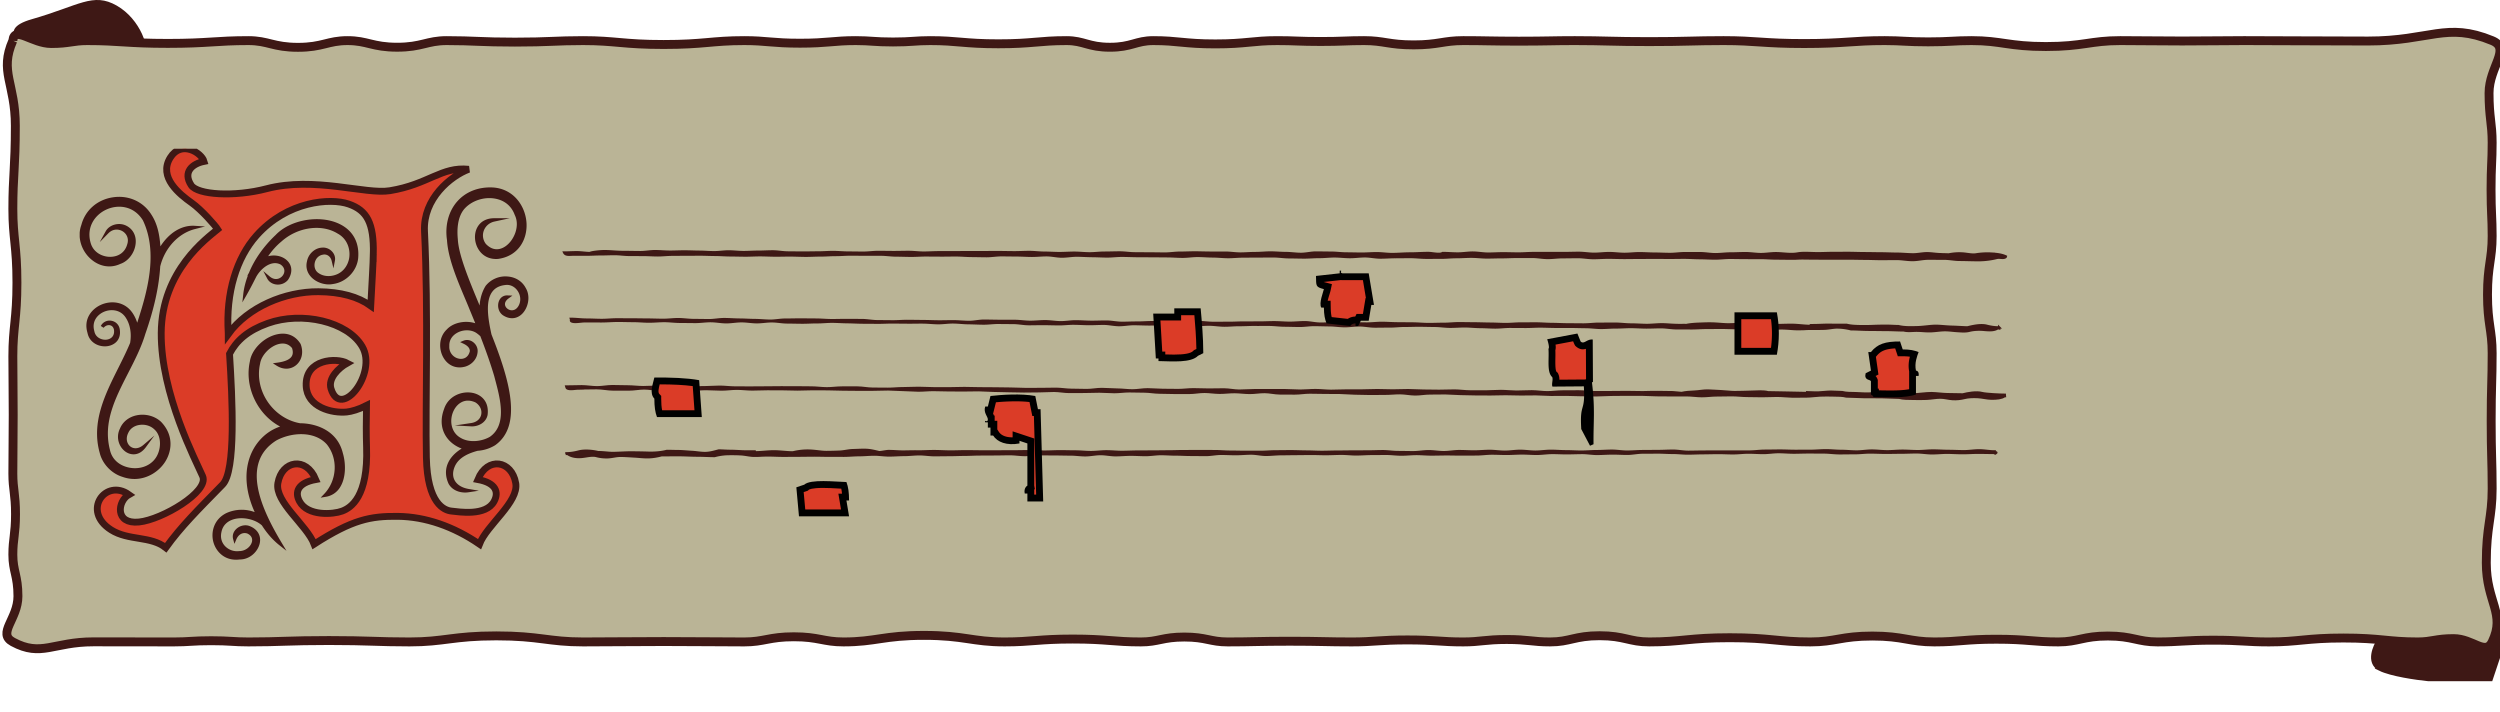 <svg width="365" height="104" fill="none" xmlns="http://www.w3.org/2000/svg"><g clip-path="url(#clip0_6328_1436)"><path d="M347.553 97.466c-1.596-.796-.665-2.984 0-3.979l1.994-2.486 14.959 1.492.498 1.989-1.495 4.475h-8.976c-1.662-.165-5.384-.696-6.98-1.491Z" fill="#3E1815" stroke="#3E1815" stroke-width=".995"/><path d="M4.616 2.813c-5.57 1.591-.994 4.31 1.99 5.47v.995l4.974 2.983h5.47l3.979-3.978c.994-.994-.498-5.47-3.979-7.46-3.48-1.988-5.472 0-12.434 1.99Z" fill="#3E1815"/><path fill-rule="evenodd" clip-rule="evenodd" d="M1.876 5.93c.23-2.242 2.802.424 5.604.424 2.628 0 3.153-.424 5.255-.424 4.705 0 5.884.406 11.765.406 5.88 0 7.06-.406 11.764-.406 2.896 0 3.62.98 7.24.98s4.343-.98 7.24-.98c2.895 0 3.619.963 7.239.963 3.62 0 4.343-.963 7.24-.963 3.982 0 4.976.219 9.954.219 4.979 0 5.971-.219 9.954-.219 4.705 0 5.884.566 11.765.566s7.059-.566 11.764-.566c3.257 0 4.073.377 8.144.377s4.888-.377 8.145-.377c2.174 0 2.713.2 5.43.2 2.717 0 3.256-.2 5.43-.2 3.982 0 4.976.464 9.955.464 4.978 0 5.971-.464 9.953-.464 2.535 0 3.167.967 6.336.967 3.168 0 3.799-.967 6.334-.967 3.622 0 4.522.481 9.049.481 4.528 0 5.428-.48 9.05-.48 2.535 0 3.166.126 6.335.126s3.799-.127 6.334-.127c2.896 0 3.62.624 7.24.624s4.344-.624 7.239-.624c3.257 0 4.074.08 8.145.08 4.072 0 4.888-.08 8.145-.08 4.343 0 5.429.146 10.859.146s6.516-.146 10.859-.146c4.705 0 5.884.428 11.765.428s7.059-.428 11.764-.428c2.535 0 3.167.183 6.335.183 3.169 0 3.8-.183 6.334-.183 4.344 0 5.43.864 10.86.864s6.516-.864 10.859-.864c3.618 0 4.528.056 9.05.056 4.522 0 5.432-.056 9.049-.056 7.228 0 9.04.061 18.075.061 9.059 0 11.417-2.826 18.123-.06 2.816 1.16-.454 3.825-.454 7.651 0 3.637.454 4.364.454 7.273 0 2.722-.161 3.402-.161 6.804s.161 4.082.161 6.804c0 3.424-.679 4.28-.679 8.56s.679 5.136.679 8.56c0 3.95-.144 4.938-.144 9.876 0 4.939.144 5.926.144 9.877 0 4.334-.856 5.42-.856 10.837 0 5.776 2.871 7.397.856 11.55-.986 2.033-2.817-.484-5.629-.484-2.618 0-3.135.484-5.23.484-4.344 0-5.43-.572-10.859-.572-5.43 0-6.516.572-10.86.572-3.257 0-4.073-.255-8.144-.255s-4.888.255-8.145.255c-2.896 0-3.62-.864-7.24-.864-3.619 0-4.343.864-7.239.864-3.622 0-4.522-.396-9.05-.396-4.527 0-5.427.396-9.049.396s-4.523-.86-9.05-.86c-4.527 0-5.427.86-9.049.86-4.705 0-5.883-.615-11.764-.615-5.881 0-7.06.615-11.765.615-2.896 0-3.62-.907-7.24-.907-3.619 0-4.343.907-7.239.907-2.535 0-3.166-.356-6.334-.356-3.169 0-3.801.356-6.336.356-3.256 0-4.073-.292-8.144-.292s-4.888.292-8.145.292c-3.622 0-4.522-.103-9.049-.103-4.527 0-5.428.103-9.05.103-2.535 0-3.166-.716-6.335-.716-3.168 0-3.799.716-6.334.716-3.983 0-4.976-.422-9.954-.422-4.979 0-5.972.422-9.955.422-4.705 0-5.883-.957-11.764-.957-5.881 0-7.06.957-11.765.957-2.896 0-3.62-.753-7.239-.753-3.62 0-4.344.753-7.24.753-4.705 0-5.883-.057-11.764-.057-5.88 0-7.06.057-11.765.057-5.07 0-6.332-.884-12.67-.884-6.336 0-7.599.884-12.668.884-4.705 0-5.884-.204-11.765-.204s-7.06.204-11.764.204c-2.174 0-2.713-.178-5.43-.178-2.717 0-3.256.178-5.43.178-4.704 0-5.877-.014-11.758-.014-5.885 0-7.623 2.258-11.77.014-2.338-1.265.744-3.338.744-6.675 0-3.028-.744-3.633-.744-6.055 0-2.37.39-2.963.39-5.926s-.39-3.555-.39-5.926c0-3.424.052-4.28.052-8.56s-.052-5.136-.052-8.56c0-4.301.597-5.377.597-10.754s-.597-6.453-.597-10.755c0-4.856.364-6.068.364-12.139 0-6.22-2.374-7.895-.364-12.443Z" fill="#BAB496" stroke="#3E1815" stroke-width="1.3"/><g clip-path="url(#clip1_6328_1436)"><path d="M75.297 70.528c-.58-3.316-4.127-3.935-5.534-.518 2.648.489 3.103 1.842 2.376 3.187-1.195 2.214-5.17 1.529-6.227 1.42-1.053-.104-3.522-1.073-3.66-7.81-.162-7.932.31-20.939-.275-33.052-.23-4.748 3.822-8.057 6.457-9.042-3.989-.426-5.86 2.205-11.503 3.128-3.567.585-11.022-2.118-17.993-.292-4.728 1.24-10.1.902-11.023-.506-1.257-1.925.159-3.137 1.876-3.48-.355-1.248-3.308-3.14-4.925-.559-1.8 2.865 1.37 5.372 3.125 6.612 1.428 1.007 3.462 3.333 3.792 3.86-1.508 1.26-8.182 6.001-8.245 15.136-.063 8.934 5.067 18.658 6.048 20.917.982 2.26-5.918 6.337-9.285 6.683-3.596.368-3.137-3.074-1.479-4.001-3.383-2.423-6.975 2.385-2.59 5.154 2.54 1.6 5.756.848 7.97 2.602 2.26-3.12 4.553-5.384 8.304-9.226 1.942-1.993 1.428-12.405 1.006-19.084.982-1.9 2.623-3.396 5.589-4.457 4.979-1.783 11.62-.276 13.775 3.383 2.297 3.91-3.137 10.827-4.553 6.153-.45-1.504 1.107-3.016 2.369-3.722-1.567-.831-6.14-.614-5.994 3.291.117 3.196 3.842 4.056 5.93 3.843.665-.067 1.747-.371 2.879-.944-.046 2.21-.046 4.294.012 6.082.247 7.242-2.272 8.846-3.567 9.33-1.29.49-5.029.794-6.223-1.42-.727-1.344-.272-2.698 2.372-3.186-1.403-3.417-4.95-2.799-5.53.517-.489 2.77 4.219 6.12 5.292 8.918 5.597-3.596 8.229-4.106 12.238-4.06 4.014.046 8.133 1.479 11.9 4.06 1.078-2.798 5.78-6.148 5.296-8.917ZM54.505 37.076c-.03 1.412-.192 4.19-.376 7.572-1.863-1.332-4.386-2.034-7.648-2.059-4.816-.033-10.254 2.21-13.153 6.182 0-.054-.004-.108-.008-.159-.372-5.901 1.232-10.976 4.118-14.213 4.52-5.075 10.793-5.535 13.47-4.611 2.673.923 3.689 2.765 3.597 7.288Z" fill="#DB3C27" stroke="#3E1815"/><path d="M76.733 42.004c-.506-.936-1.443-1.53-2.57-1.63a3.686 3.686 0 0 0-3.255 1.356c-.514.833-.806 1.782-.884 2.876-1.592-3.815-3.066-7.398-3.182-9.683-.131-1.334-.076-3.179.929-4.394 1.062-1.223 2.886-1.835 4.543-1.524 1.372.257 2.375 1.092 2.836 2.376.792 1.573-.062 3.665-1.325 4.558-.572.406-1.708.897-2.877-.314a2.011 2.011 0 0 1-.318-1.935c.246-.684.831-1.187 1.568-1.346l2.25-.489-2.302.005c-1.124.002-1.999.48-2.462 1.342-.521.97-.43 2.292.226 3.284.62.94 1.617 1.405 2.805 1.316 3.002-.41 4.254-2.867 4.163-5.12-.1-2.511-1.84-5.143-4.967-5.315-2.099-.087-3.896.638-5.126 2.011-1.289 1.437-1.843 3.517-1.523 5.681.155 2.64 1.457 5.73 2.607 8.456.247.584.483 1.146.696 1.676.278.666.552 1.335.823 2.004-1.439-.464-3.22-.107-4.14.89-1.238 1.165-1.189 2.967-.499 4.143.698 1.195 1.947 1.681 3.264 1.27.978-.334 1.651-1.165 1.717-2.11.059-.543-.195-1.096-.662-1.446-.422-.315-.938-.39-1.384-.207l-.505.21.493.236c.638.304.937.676.924 1.09-.223.944-.92 1.191-1.518 1.107a1.737 1.737 0 0 1-1.476-1.854c-.05-1.048.634-1.627 1.048-1.878.864-.528 1.996-.564 2.805-.093.218.137.426.3.675.53.875 2.262 1.52 4.115 2.026 5.823l.147.559c.735 2.767 1.743 6.555-.781 8.31-1.138.662-2.967.926-4.264.155-1.484-.821-1.674-2.685-1.003-4.013.52-1.027 1.629-1.864 3.154-1.168.652.406.986 1.102.848 1.776-.137.66-.684 1.123-1.461 1.238l-2.396.357 2.418.13c.972.04 2.135-.509 2.37-1.665.252-1.965-.926-2.946-2.113-3.21-1.609-.357-3.626.425-4.239 2.337-.501 1.32-.47 2.59.091 3.67.493.949 1.378 1.696 2.475 2.107-2.103 1.299-2.817 3.194-1.894 5.17.548.931 1.553 1.25 2.411 1.25.175 0 .345-.014.503-.04l1.496-.227-1.492-.254c-.995-.17-1.73-.63-2.069-1.3-.316-.625-.267-1.384.137-2.186.668-1.244 2.102-1.772 3.229-2.085a5.605 5.605 0 0 0 2.571-.815c4.027-2.869 2.117-9.482-.535-16.164-.516-2.31-.907-4.858.106-6.233.443-.6 1.11-.93 2.033-1.005.698-.057 1.36.333 1.747.98.4.668.417 1.475.044 2.105-.364.614-.854.642-1.096.607-.402-.059-.757-.358-.846-.714-.086-.348.092-.706.503-1.008l.564-.413-.699-.027c-.62-.037-1.105.321-1.302.923-.21.633-.058 1.517.637 1.988.97.626 2.006.543 2.778-.217.86-.849 1.296-2.55.505-3.82ZM43.803 61.793c-1.903-.338-3.636-1.499-4.758-3.187-1.103-1.659-1.493-3.662-1.069-5.514.173-1.205 1.407-2.512 2.692-2.856.566-.144 1.36-.166 1.968.583.163.5.148.895-.046 1.208-.286.463-.99.772-2.09.92l-.666.09.567.36c.952.6 2.03.572 2.822-.078.861-.71 1.129-1.911.664-3.103-.745-1.21-1.94-1.716-3.377-1.418-1.962.405-3.771 2.194-4.027 3.968-.824 3.708 1.096 7.755 4.416 9.507-.485.17-.934.377-1.343.621-3.063 1.87-4.915 6.233-2.37 11.874a5.44 5.44 0 0 0-4.114.132c-1.906.928-2.32 2.885-1.898 4.312.355 1.201 1.427 2.505 3.29 2.505.17 0 .347-.01.528-.033h.019c1.523 0 2.679-1.212 2.918-2.39.218-1.082-.317-2.006-1.429-2.467-.623-.269-1.407-.124-1.954.357-.47.413-.66.988-.506 1.541l.188.677.273-.648c.313-.742.936-1.068 1.597-.865.56.258.803.685.687 1.205-.148.66-.89 1.366-1.862 1.366h-.018a2.428 2.428 0 0 1-2.09-.77c-.481-.539-.655-1.244-.488-1.99.214-1.127 1.013-1.622 1.644-1.839 1.336-.46 3.19-.099 4.229.816l.03.02c.757 1.183 1.616 2.158 2.548 2.895l1.048.828-.688-1.146c-2.896-4.83-6.129-11.64-.78-14.975 2.234-1.205 5.572-1.403 7.354.577 1.68 2.087 1.506 5.274-.395 7.253l-.507.53.722-.12a2.976 2.976 0 0 0 2.13-1.42c.88-1.411.83-3.513.393-4.958-.764-3.194-3.726-4.35-6.252-4.368ZM23.419 35.972c-.116-1.606-.404-3.226-1.289-4.594-1.178-1.929-3.345-2.92-5.645-2.57-2.284.338-4.053 1.897-4.608 4.04-.612 1.651-.084 3.622 1.314 4.907 1.283 1.175 2.928 1.46 4.377.774 1.193-.395 2.137-1.67 2.243-3.034.088-1.122-.409-2.05-1.364-2.539-1.057-.542-2.474-.166-3.016.815l-.87 1.575 1.259-1.287c.71-.726 1.576-.608 2.098-.283.502.311.971 1.001.643 1.937-.305 1.082-1.198 1.748-2.391 1.783-.029.002-.06.002-.09.002-1.083 0-2.347-.574-2.798-1.876-.774-2.391.557-4.242 2.22-5.015 1.694-.787 4.017-.602 5.36 1.56 2.276 4.762.614 10.52-.83 14.951a5.451 5.451 0 0 0-.646-1.368c-1.175-1.798-3.263-1.896-4.7-1.223-1.27.59-2.531 2.02-1.91 4.077.284 1.47 1.75 2.136 2.982 1.924.934-.157 1.948-.88 1.733-2.398-.08-.67-.56-1.18-1.22-1.298a1.438 1.438 0 0 0-1.553.76l.409.265c.244-.308.656-.461.974-.36.347.09.527.434.55.737.08.887-.503 1.28-1.075 1.355-.759.089-1.65-.329-1.804-1.246-.414-1.44.483-2.413 1.376-2.808 1.022-.451 2.464-.365 3.238.885.628.977.84 2.29.613 3.643-.499 1.203-1.114 2.435-1.71 3.625-1.962 3.919-3.99 7.973-2.728 12.442.389 1.609 1.732 3.014 3.33 3.495a5.186 5.186 0 0 0 1.742.306c1.948 0 3.594-1.144 4.454-2.47.983-1.518 1.355-3.854-.564-5.866-.917-.867-2.3-1.232-3.59-.956-1.128.24-2.01.946-2.414 1.923-.69 1.394-.065 2.858.934 3.467.766.463 1.915.52 2.84-.737l1.253-1.703-1.609 1.373c-.777.661-1.498.55-1.912.219-.47-.372-.737-1.143-.274-2.033.266-.564.818-.963 1.516-1.092.845-.152 1.695.084 2.264.63 1.139 1 1.016 3.07.144 4.255-.808 1.124-2.335 1.644-3.861 1.32-1.453-.304-2.483-1.258-2.759-2.562-1.04-4.017.758-7.527 2.66-11.244.948-1.851 1.93-3.766 2.508-5.721 1.279-3.656 1.99-6.888 2.17-9.84.66-2.69 2.646-4.83 5.06-5.447l1.495-.383-1.541-.098c-1.883-.104-3.692.993-4.988 3.006ZM49.397 32.621c-2.888-1.287-7.083-.508-9.171 1.705-1.735 1.64-3.081 3.552-3.879 5.508l-.042.07a2.674 2.674 0 0 0-.066.113l-.117.22.055.029c-.35.944-.569 1.837-.666 2.726l-.128 1.152.582-1.002a49.7 49.7 0 0 0 1.252-2.356l.152-.295c.614-1.188 2.187-2.595 3.589-1.874.402.274.599.646.555 1.043-.045.424-.36.821-.78.99-.435.18-.918.08-1.342-.273l-.954-.8.583 1.101c.254.483.762.806 1.36.863a1.915 1.915 0 0 0 1.665-.674c.666-.987.648-2.015-.047-2.752-.683-.723-1.826-.977-2.852-.707.602-.865 1.225-1.553 1.93-2.135 2.346-2.117 5.87-2.627 8.208-1.178 1.456.777 1.9 2.366 1.695 3.596-.182 1.077-.943 2.319-2.536 2.575-.697.114-1.385-.019-1.895-.37-.582-.356-.693-.997-.604-1.48.12-.64.567-1.117 1.161-1.225a.993.993 0 0 1 .77.106c.268.162.462.438.544.78l.265 1.107.213-1.12c.093-.487-.069-.989-.444-1.373a1.78 1.78 0 0 0-1.513-.531c-1.014.08-1.927.94-2.117 1.984-.217.848.005 1.672.626 2.323.783.818 2.102 1.222 3.18.997 1.906-.261 3.48-1.887 3.666-3.788.2-2.336-.83-4.131-2.898-5.055Z" fill="#3E1815"/></g><path d="M83.706 37.178c.658.001 1.317-.002 1.976 0 .659 0 1.318-.05 1.976-.048.698.002 1.396-.037 2.094-.036.699.002 1.396.118 2.094.12.698.001 1.397.008 2.095.009.698.001 1.396.055 2.094.056.698.002 1.396-.09 2.094-.089.699.002 1.397-.017 2.095-.015.698.002 1.396-.007 2.094-.006.698.002 1.396.042 2.094.043.734.003 1.467.066 2.2.069.734.002 1.467.027 2.201.03.733.002 1.467-.047 2.2-.044.734.003 1.467.044 2.201.046.733.003 1.467-.022 2.2-.02.734.004 1.467.043 2.201.046.733.002 1.467-.048 2.201-.045.733.003 1.467-.067 2.201-.064.733.002 1.467-.069 2.201-.066.733.003 1.467.012 2.2.014.734.003 1.467-.004 2.201-.001s1.467.124 2.2.126c.734.003 1.467.036 2.201.039.734.002 1.467-.06 2.201-.056.733.002 1.467.01 2.201.013.733.003 1.467-.017 2.201-.015.733.003 1.466.078 2.2.081.734.003 1.467.027 2.201.03.733.002 1.467-.134 2.201-.131.733.002 1.467.018 2.201.02.733.003 1.467.06 2.2.063.734.002 1.467-.082 2.201-.08.734.003 1.467.191 2.2.194.734.002 1.468-.143 2.201-.14.734.003 1.467.061 2.201.064.734.003 1.467.051 2.2.054.734.002 1.468-.1 2.201-.097.734.002 1.467.042 2.201.045.733.002 1.467.007 2.2.01.734.002 1.467.014 2.201.017.733.002 1.466.067 2.2.07.741.002 1.481-.125 2.222-.123.741.002 1.481.072 2.221.074.741.002 1.481.096 2.222.098.74.002 1.481-.087 2.222-.085.74.002 1.481-.017 2.221-.014.741.002 1.481-.009 2.222-.007.741.002 1.481.132 2.221.134.741.002 1.481.028 2.222.03.74.002 1.481-.07 2.222-.068.74.003 1.481-.096 2.222-.094.74.002 1.481.101 2.221.103.741.003 1.482-.114 2.222-.112.741.002 1.481.178 2.222.18.74.003 1.481-.064 2.222-.061.74.002 1.481-.017 2.221-.014.741.002 1.481.101 2.222.103.74.002 1.481-.005 2.222-.003.74.003 1.481-.088 2.222-.086.741.002 1.481-.063 2.222-.06.74.002 1.481.102 2.221.104.741.002 1.482-.034 2.222-.032.741.003 1.482-.05 2.222-.047.741.002 1.482-.005 2.222-.003.741.002 1.481.158 2.222.16.741.002 1.481-.113 2.222-.111.741.002 1.481-.02 2.222-.018.74.002 1.481.146 2.221.148.741.002 1.482-.062 2.222-.06.741.003 1.481.034 2.222.036.741.002 1.481-.016 2.222-.014.74.002 1.481-.015 2.222-.012.74.002 1.481.008 2.222.01.74.002 1.481-.018 2.221-.016.741.002 1.481.06 2.222.063.741.002 1.481.053 2.222.055.74.003 1.481-.102 2.222-.1.741.003 1.481.02 2.222.023.741.002 1.481 0 2.222.001.74.002 1.481.072 2.221.074.741.003 1.481.018 2.222.02 1.055.013.877-.054 2.111-.032.633.01 1.36.005 2.112.018.706.011 1.433-.007 2.124.003.781.011 1.515-.01 2.119-.004.773.002 1.544.027 2.315.029.772.002 1.543.04 2.313.043.772.002 1.542-.016 2.311-.014.77.003 1.539.16 2.307.162.771.002 1.542-.205 2.311-.204l2.302.004c.766.001 1.531.172 2.293.172.8 0 1.77.046 2.72.046.99 0 1.953-.142 2.687-.329.423-.107.967.113 1.268-.105.069-.105.007.066.061-.112-.547-.259-1.292-.37-2.117-.411a10.368 10.368 0 0 0-2.199.11c-.638.11-1.344-.09-2.029-.128a7.691 7.691 0 0 0-2.023.147c-.372-.035-.746-.01-1.118-.044-.673-.002-1.344-.137-2.017-.138-.673-.002-1.347.165-2.02.164-.79-.002-1.58-.093-2.371-.095-.79-.001-1.581-.046-2.371-.048-.791-.002-1.581-.026-2.372-.027-.79-.002-1.58-.038-2.371-.04-.79-.002-1.581.01-2.371.008-.552-.001-1.258.035-1.991.038-.676.003-1.376-.045-1.995-.04-1.125.006-.994.148-1.988.15-.738-.001-1.476-.115-2.213-.117-.738-.002-1.476.132-2.213.13-.738-.002-1.475-.134-2.213-.136-.738-.002-1.475.045-2.213.044-.738-.002-1.476.11-2.213.109-.738-.002-1.475-.148-2.213-.15-.737-.002-1.475 0-2.213-.002s-1.475.119-2.213.117c-.738-.002-1.475-.045-2.213-.047-.737-.002-1.475-.06-2.213-.062-.737-.002-1.475.099-2.213.097-.737-.002-1.475-.113-2.212-.115-.738-.002-1.476.105-2.213.103-.738-.002-1.475-.136-2.213-.138-.737-.002-1.475.031-2.213.03-.737-.003-1.475 0-2.212-.003-.738-.002-1.476.005-2.213.003-.738-.002-1.476.068-2.213.066-.738-.002-1.475-.03-2.213-.031-.738-.002-1.475.053-2.213.05-.737-.001-1.475-.15-2.212-.152-.737-.002-1.475.133-2.213.13-.737-.001-1.467-.069-2.205-.07-.394.287-1.502-.003-2.069-.004-.888-.002-1.776.072-2.664.07-.888-.002-1.776.086-2.664.084-.738-.002-1.476-.119-2.214-.12-.738-.002-1.477.066-2.215.064-.738-.001-1.477-.026-2.215-.028-.738-.002-1.476-.11-2.215-.113-.738-.001-1.476-.02-2.214-.022-.739-.001-1.477.199-2.216.197-.738-.001-1.476-.122-2.214-.124-.739-.001-1.477-.078-2.215-.08-.738-.001-1.477.086-2.215.085-.734-.002-1.468.07-2.202.069-.733-.002-1.467-.126-2.201-.128-.734-.001-1.467.002-2.201 0-.734 0-1.468-.032-2.202-.034-.734-.001-1.468.04-2.202.04-.734-.003-1.468.127-2.202.126-.733-.002-1.467-.018-2.201-.02-.734 0-1.468-.013-2.202-.015s-1.467-.127-2.201-.128c-.734-.002-1.468.033-2.202.031-.734-.001-1.468.1-2.202.099-.734-.002-1.468-.09-2.202-.091-.734-.002-1.468.056-2.202.054-.734-.001-1.467-.057-2.201-.058-.734-.002-1.468-.103-2.202-.105-.734-.001-1.468.046-2.202.044-.734-.001-1.468-.023-2.202-.025-.733-.002-1.467.007-2.201.005s-1.468.001-2.202 0c-.734-.002-1.468.016-2.202.015-.734-.002-1.468.004-2.202.003-.734-.002-1.468.055-2.202.054-.733-.002-1.467-.103-2.201-.104-.734-.002-1.468.024-2.202.023-.734-.002-1.468-.019-2.201-.02-.734-.002-1.468.113-2.202.111-.734-.001-1.468-.016-2.202-.018-.734-.001-1.468-.08-2.202-.082-.733-.002-1.467.065-2.201.064-.734-.002-1.468.023-2.202.02-.734 0-1.468-.016-2.201-.018-.734-.001-1.468-.155-2.202-.157-.716-.001-1.432.049-2.148.047-.716-.001-1.432.056-2.148.054-.716-.001-1.431-.096-2.148-.098-.716-.001-1.432.123-2.148.121-.716-.002-1.432-.072-2.148-.074-.716-.002-1.432-.042-2.148-.044-.716-.001-1.432.039-2.148.037-.716-.001-1.432-.075-2.148-.076-.716-.002-1.432.143-2.148.142-.873-.002-1.747-.026-2.62-.028-.874-.001-1.747-.114-2.62-.115-.59-.002-1.896.123-2.132.278-.63-.002-1.277-.119-1.907-.12-.63-.001-1.231.042-1.862.041.208.442.786.308 1.347.31Z" fill="#3E1815"/><path d="M83.706 37.178c.658.001 1.317-.002 1.976 0 .659 0 1.318-.05 1.976-.048.698.002 1.396-.037 2.094-.036.699.002 1.396.118 2.094.12.698.001 1.397.008 2.095.009.698.001 1.396.055 2.094.056.698.002 1.396-.09 2.094-.089.699.002 1.397-.017 2.095-.015.698.002 1.396-.007 2.094-.006.698.002 1.396.042 2.094.043.734.003 1.467.066 2.2.069.734.002 1.467.027 2.201.03.733.002 1.467-.047 2.2-.044.734.003 1.467.044 2.201.046.733.003 1.467-.022 2.2-.02.734.004 1.467.043 2.201.046.733.002 1.467-.048 2.201-.045.733.003 1.467-.067 2.201-.064.733.002 1.467-.069 2.201-.066.733.003 1.467.012 2.2.014.734.003 1.467-.004 2.201-.001s1.467.124 2.2.126c.734.003 1.467.036 2.201.039.734.002 1.467-.06 2.201-.056.733.002 1.467.01 2.201.013.733.003 1.467-.017 2.201-.015.733.003 1.466.078 2.2.081.734.003 1.467.027 2.201.03.733.002 1.467-.134 2.201-.131.733.002 1.467.018 2.201.02.733.003 1.467.06 2.2.063.734.002 1.467-.082 2.201-.08.734.003 1.467.191 2.2.194.734.002 1.468-.143 2.201-.14.734.003 1.467.061 2.201.064.734.003 1.467.051 2.2.054.734.002 1.468-.1 2.201-.097.734.002 1.467.042 2.201.045.733.002 1.467.007 2.2.01.734.002 1.467.014 2.201.017.733.002 1.466.067 2.2.07.741.002 1.481-.125 2.222-.123.741.002 1.481.072 2.221.074.741.002 1.481.096 2.222.098.74.002 1.481-.087 2.222-.085.74.002 1.481-.017 2.221-.014.741.002 1.481-.009 2.222-.007.741.002 1.481.132 2.221.134.741.002 1.481.028 2.222.03.74.002 1.481-.07 2.222-.068.74.003 1.481-.096 2.222-.094.74.002 1.481.101 2.221.103.741.003 1.482-.114 2.222-.112.741.002 1.481.178 2.222.18.74.003 1.481-.064 2.222-.061.74.002 1.481-.017 2.221-.014.741.002 1.481.101 2.222.103.74.002 1.481-.005 2.222-.003.74.003 1.481-.088 2.222-.086.741.002 1.481-.063 2.222-.06.74.002 1.481.102 2.221.104.741.002 1.482-.034 2.222-.032.741.003 1.482-.05 2.223-.047.74.002 1.481-.005 2.221-.003.741.002 1.481.158 2.222.16.741.002 1.481-.113 2.222-.111.741.002 1.481-.02 2.222-.018.74.002 1.481.146 2.221.148.741.002 1.482-.062 2.222-.06.741.003 1.481.034 2.222.036.741.002 1.481-.016 2.222-.014.74.002 1.481-.015 2.222-.012.74.002 1.481.008 2.222.01.74.002 1.481-.018 2.221-.016.741.002 1.481.06 2.222.063.741.002 1.481.053 2.222.055.74.003 1.481-.102 2.222-.1.741.003 1.481.02 2.222.023.741.002 1.481 0 2.222.001.74.002 1.481.072 2.221.074.741.003 1.481.018 2.222.02 1.055.013.877-.054 2.111-.032.633.01 1.36.005 2.112.018.706.011 1.433-.007 2.124.003.781.011 1.515-.01 2.119-.004.773.002 1.544.027 2.315.029.772.002 1.543.04 2.313.043.772.002 1.542-.016 2.311-.014.77.003 1.539.16 2.307.162.771.002 1.542-.205 2.311-.204l2.302.004c.766.001 1.531.172 2.293.172.8 0 1.77.046 2.72.046.99 0 1.953-.142 2.687-.329.423-.107.968.113 1.268-.105.069-.105.007.066.061-.112-.547-.259-1.292-.37-2.117-.411a10.368 10.368 0 0 0-2.199.11c-.638.11-1.344-.09-2.029-.128a7.691 7.691 0 0 0-2.023.147c-.372-.035-.746-.01-1.118-.044-.673-.002-1.344-.137-2.017-.138-.673-.002-1.347.165-2.02.164-.79-.002-1.58-.093-2.371-.095-.79-.001-1.581-.046-2.371-.048-.791-.002-1.581-.026-2.372-.027-.79-.002-1.58-.038-2.371-.04-.79-.002-1.581.01-2.371.008-.552-.001-1.258.035-1.991.038-.676.003-1.376-.045-1.996-.04-1.124.006-.993.148-1.987.15-.738-.001-1.476-.115-2.213-.117-.738-.002-1.476.132-2.213.13-.738-.002-1.475-.134-2.213-.136-.738-.002-1.475.045-2.213.044-.738-.002-1.476.11-2.213.109-.738-.002-1.475-.148-2.213-.15-.737-.002-1.475 0-2.213-.002s-1.475.119-2.213.117c-.738-.002-1.475-.045-2.213-.047-.737-.002-1.475-.06-2.212-.062-.738-.002-1.476.099-2.214.097-.737-.002-1.475-.113-2.212-.115-.738-.002-1.476.105-2.213.103-.738-.002-1.475-.136-2.213-.138-.737-.002-1.475.031-2.213.03-.737-.003-1.475 0-2.212-.003-.738-.002-1.476.005-2.213.003-.738-.002-1.476.068-2.213.066-.738-.002-1.475-.03-2.213-.031-.738-.002-1.475.053-2.213.05-.737-.001-1.475-.15-2.212-.152-.737-.002-1.475.133-2.213.13-.737-.001-1.467-.069-2.205-.07-.394.287-1.502-.003-2.069-.004-.888-.002-1.776.072-2.664.07-.888-.002-1.776.086-2.664.084-.738-.002-1.476-.119-2.214-.12-.738-.002-1.477.066-2.215.064-.738-.001-1.477-.026-2.215-.028-.738-.002-1.476-.11-2.215-.113-.738-.001-1.476-.02-2.214-.022-.739-.001-1.477.199-2.216.197-.738-.001-1.476-.122-2.214-.124-.739-.001-1.477-.078-2.215-.08-.738-.001-1.477.086-2.215.085-.734-.002-1.468.07-2.202.069-.733-.002-1.467-.126-2.201-.128-.734-.001-1.467.002-2.201 0-.734 0-1.468-.032-2.202-.034-.734-.001-1.468.04-2.202.04-.734-.003-1.468.127-2.202.126-.733-.002-1.467-.018-2.201-.02-.734 0-1.468-.013-2.202-.015s-1.467-.127-2.201-.128c-.734-.002-1.468.033-2.202.031-.734-.001-1.468.1-2.202.099-.734-.002-1.468-.09-2.202-.091-.734-.002-1.468.056-2.202.054-.734-.001-1.467-.057-2.201-.058-.734-.002-1.468-.103-2.202-.105-.734-.001-1.468.046-2.202.044-.734-.001-1.468-.023-2.202-.025-.733-.002-1.467.007-2.201.005s-1.468.001-2.202 0c-.734-.002-1.468.016-2.202.015-.734-.002-1.468.004-2.202.003-.734-.002-1.468.055-2.202.054-.733-.002-1.467-.103-2.201-.104-.734-.002-1.468.024-2.202.023-.734-.002-1.468-.019-2.201-.02-.734-.002-1.468.113-2.202.111-.734-.001-1.468-.016-2.202-.018-.734-.001-1.468-.08-2.202-.082-.733-.002-1.467.065-2.201.064-.734-.002-1.468.023-2.202.02-.734 0-1.468-.016-2.201-.018-.734-.001-1.468-.155-2.202-.157-.716-.001-1.432.049-2.148.047-.716-.001-1.432.056-2.148.054-.716-.001-1.431-.096-2.148-.098-.716-.001-1.432.123-2.148.121-.716-.002-1.432-.072-2.148-.074-.716-.002-1.432-.042-2.148-.044-.716-.001-1.432.039-2.148.037-.716-.001-1.432-.075-2.148-.076-.716-.002-1.432.143-2.148.142-.873-.002-1.747-.026-2.62-.028-.874-.001-1.747-.114-2.62-.115-.59-.002-1.896.123-2.132.278-.63-.002-1.277-.119-1.907-.12-.63-.001-1.231.042-1.862.041.208.442.786.308 1.347.31Z" stroke="#3E1815" stroke-width=".341" stroke-miterlimit="10"/><path d="M84.663 56.704c.816.001 1.633-.032 2.449-.03.816.001 1.632.193 2.448.195.752.002 1.504 0 2.255 0 .752.003 1.504-.16 2.256-.16.752.003 1.504.186 2.255.188.752.002 1.504-.011 2.256-.01.752.002 1.504.01 2.255.012.752.002 1.504-.096 2.256-.095.752.002 1.504.067 2.255.068.752.002 1.504-.12 2.256-.117.736.001 1.472.103 2.207.105.737.003 1.473-.05 2.208-.047.736.002 1.472.003 2.206.007.736.003 1.472.04 2.206.044.736.004 1.472-.053 2.206-.048.736.004 1.471.004 2.205.009.736.005 1.47.046 2.205.051.735.005 1.469.014 2.204.02.736.005 1.472-.008 2.207-.002.736.006 1.472-.05 2.207-.043.736.006 1.47.08 2.205.086.735.006 1.47.082 2.204.088.735.007 1.471-.088 2.205-.081.735.006 1.469.035 2.203.041.734.007 1.469.005 2.203.011.734.007 1.468-.032 2.202-.026.735.007 1.469.08 2.203.087.734.006 1.469.045 2.203.051.734.007 1.468.032 2.201.039.734.006 1.468-.029 2.201-.022.734.006 1.468-.068 2.201-.062.733.006 1.466.156 2.198.161.733.006 1.467-.015 2.199-.01.733.006 1.466-.046 2.199-.041.733.005 1.465.071 2.198.076.733.004 1.466-.119 2.198-.115.733.004 1.465.03 2.198.033.732.003 1.464.153 2.196.156.732.002 1.464.04 2.196.041.733.003 1.465-.002 2.197 0 .715.004 1.447-.158 2.195-.153.717.005 1.448.13 2.193.136.72.005 1.452-.102 2.196-.097.721.005 1.453.116 2.195.12.722.006 1.456-.136 2.197-.13.724.005 1.455.196 2.195.2.724.006 1.455.005 2.192.01.725.005 1.458-.138 2.195-.133.726.005 1.458.025 2.194.03l2.196.013c.728.005 1.46.096 2.196.101.729.005 1.462.04 2.197.044.731.005 1.464-.019 2.199-.014.729.005 1.461-.088 2.194-.083.731.005 1.463.17 2.196.176.732.005 1.467-.146 2.2-.142.734.005 1.468-.023 2.202-.019.735.005 1.469.092 2.203.097.736.005 1.471.042 2.205.047.737.004 1.473.005 2.207.01.738.005 1.474-.042 2.208-.037.739.005 1.475.035 2.208.04.74.005 1.477-.023 2.21-.019.737.005 1.47.08 2.199.084.738.005 1.472-.016 2.2-.012.739.005 1.473.05 2.201.054.74.004 1.473.026 2.2.03.741.005 1.476-.077 2.202-.073.742.005 1.476-.024 2.201-.02.744.006 1.478-.005 2.201 0 .745.005 1.478.072 2.2.076.746.005 1.479.012 2.199.016.747.005 1.48-.008 2.197-.003.751.005 1.484.123 2.198.127.757.005 1.494-.114 2.206-.11.762.005 1.497-.033 2.205-.029.766.005 1.499.101 2.197.105.778.005 1.511.025 2.198.03.795.004 1.528-.05 2.192-.047.844.005 1.578.105 2.191.109 1.415.008 1.094-.01 2.188-.012.605-.005 1.253-.113 1.912-.142.643-.029 1.295-.02 1.92-.005.677.016 1.332 0 1.905.15.859.001 1.71.085 2.569.087.859.002 1.718.009 2.577.01.86.003 1.709.085 2.568.087.597.16 1.288.144 2.001.157.657.012 1.344.025 2.016-.008.697-.034 1.38-.173 2.007-.171.591.001 1.187.181 1.77.218.61.038 1.205-.03 1.752-.169.47-.12 1.181-.17 1.946-.126.644.037 1.326.22 1.951.23.807.012 1.543-.065 1.919-.35.029 0 .066-.027.095-.027 0-.068-.042-.12-.042-.189-.693-.002-2.768-.106-3.288-.243-.886-.234-2.137.014-2.838.193-.759-.018-1.517-.019-2.276-.038-.759-.018-1.517-.134-2.276-.153-.851-.002-1.813.166-2.758.19-.98.026-1.949.037-2.749-.17-.544-.002-1.081-.09-1.625-.09-.619-.002-1.292.103-1.977.135-.664.031-1.339-.046-1.987-.059-.702-.013-1.373 0-1.964-.154-.544-.001-1.089-.06-1.633-.062-.575-.001-1.195.093-1.827.119-.607.024-1.226-.04-1.828-.042-.004 0 .005.117.001.117-.922-.002-1.843-.055-2.765-.057-.922-.002-1.835-.049-2.756-.05-.708-.19-1.577-.102-2.457-.08-.838.02-1.694.056-2.449.054-.592-.001-1.247-.101-1.934-.13-.633-.027-1.29-.08-1.941-.098-.662-.018-1.318.132-1.938.156-.7.027-1.351.074-1.914.2-.43-.036-.866-.078-1.296-.113-.8-.003-1.498-.024-2.19-.03-.705-.005-1.402.018-2.19.034-.779-.001-1.558-.03-2.337-.032-.779-.002-1.558.02-2.337.019-.779-.002-1.558.003-2.338.002-.779-.002-1.557-.11-2.336-.113-.779-.001-1.558.013-2.337.011-.752-.003-1.504.12-2.256.117-.752-.004-1.503-.134-2.255-.138-.751-.004-1.504.055-2.255.052-.752-.004-1.504-.096-2.255-.1-.752-.003-1.504.073-2.256.069-.752-.004-1.504-.003-2.256-.006-.752-.004-1.503-.123-2.255-.127-.752-.003-1.504.043-2.255.04-.752-.005-1.504-.02-2.256-.025-.752-.003-1.503-.067-2.255-.07-.752-.004-1.504.046-2.256.042-.751-.004-1.503-.04-2.255-.044-.752-.004-1.504.052-2.256.048-.751-.004-1.503.005-2.255.002-.752-.004-1.504.05-2.256.047-.751-.004-1.503-.102-2.254-.105-.742-.002-1.485.084-2.229.083-.742-.002-1.485-.07-2.228-.072l-2.229-.006c-.742-.002-1.485.009-2.229.006-.743-.002-1.486.073-2.23.07-.742-.003-1.485-.179-2.229-.181-.742-.004-1.486.027-2.23.024-.742-.003-1.486-.04-2.23-.044-.741-.004-1.484.114-2.226.11-.742-.003-1.484-.016-2.227-.02-.742-.003-1.484-.082-2.227-.086-.742-.004-1.485.16-2.228.156-.743-.004-1.485-.114-2.228-.118-.743-.004-1.485-.08-2.228-.084-.743-.004-1.487.16-2.23.155-.743-.004-1.486-.033-2.23-.037-.743-.005-1.485-.142-2.229-.147-.743-.004-1.487.033-2.23.028-.743-.004-1.487.009-2.231.005-.743-.005-1.487-.056-2.231-.06-.743-.005-1.487-.024-2.231-.029l-2.232-.015c-.744-.005-1.487-.036-2.232-.04-.743-.005-1.488.045-2.232.04-.743-.004-1.486 0-2.23-.005-.743-.005-1.486-.056-2.23-.06-.743-.005-1.488.054-2.232.05-.743-.005-1.487.09-2.232.086l-2.232-.015c-.743-.005-1.487-.168-2.231-.172-.744-.005-1.489.005-2.233.001-.745-.004-1.49.117-2.235.113-.744-.004-1.488-.115-2.233-.119-.744-.004-1.488-.015-2.232-.02-.744-.004-1.488.001-2.233-.003-.744-.004-1.489.022-2.233.018-.745-.004-1.49.018-2.235.014-.745-.004-1.489-.004-2.235-.008-.745-.004-1.489-.108-2.235-.112-.744-.003-1.489.078-2.234.074-.745-.003-1.49.02-2.236.018-.745-.004-1.49-.1-2.236-.102-.745-.003-1.49.01-2.237.006-.746-.002-1.492.066-2.238.064-.746-.003-1.492-.106-2.238-.109-.747-.002-1.493-.034-2.24-.036-.746-.002-1.493.165-2.24.163-.746-.002-1.493-.146-2.24-.148-.746-.002-1.5.043-2.247.041.055.176.015.137.085.241.362.268 1.368.028 1.898.03Z" fill="#3E1815"/><path d="M84.663 56.704c.816.001 1.633-.032 2.449-.03.816.001 1.632.193 2.448.195.752.002 1.504 0 2.255 0 .752.003 1.504-.16 2.256-.16.752.003 1.504.186 2.255.188.752.002 1.504-.011 2.256-.01.752.002 1.504.01 2.255.012.752.002 1.504-.096 2.256-.095.752.002 1.504.067 2.255.068.752.002 1.504-.12 2.256-.117.737.001 1.472.103 2.207.105.737.003 1.473-.05 2.208-.047.736.002 1.472.003 2.206.007.736.003 1.472.04 2.206.044.736.004 1.472-.053 2.206-.048.736.004 1.471.004 2.205.009.736.005 1.47.046 2.205.051.735.005 1.469.014 2.204.02.736.005 1.472-.008 2.207-.002.736.006 1.472-.05 2.207-.043.736.006 1.47.08 2.205.086.735.006 1.47.082 2.204.088.735.007 1.471-.088 2.205-.081.735.006 1.469.035 2.203.041.734.007 1.469.005 2.203.011.734.007 1.468-.032 2.202-.026.735.007 1.469.08 2.203.087.734.006 1.469.045 2.203.051.734.007 1.468.032 2.201.039.734.006 1.468-.029 2.201-.022.734.006 1.468-.068 2.201-.062.733.006 1.466.156 2.198.161.733.006 1.467-.015 2.199-.01.733.006 1.466-.046 2.199-.041.733.005 1.465.071 2.198.076.733.004 1.466-.119 2.198-.115.733.004 1.465.03 2.198.033.732.003 1.464.153 2.196.156.732.002 1.464.04 2.196.041.733.003 1.465-.002 2.197 0 .715.004 1.447-.158 2.195-.153.717.005 1.448.13 2.193.136.72.005 1.452-.102 2.196-.097.721.005 1.453.116 2.195.12.722.006 1.456-.136 2.197-.13.724.005 1.455.196 2.195.2.724.006 1.455.005 2.192.01.725.005 1.458-.138 2.195-.133.726.005 1.458.025 2.194.03l2.196.013c.728.005 1.46.096 2.196.101.729.005 1.462.04 2.197.044.731.005 1.464-.019 2.199-.014.729.005 1.461-.088 2.194-.083.731.005 1.463.17 2.196.176.732.005 1.467-.146 2.2-.142.734.005 1.468-.023 2.202-.019.735.005 1.469.092 2.203.097.736.005 1.471.042 2.205.047.737.004 1.473.005 2.207.01.738.005 1.474-.042 2.208-.037.739.005 1.475.035 2.208.04.74.005 1.477-.023 2.21-.019.737.005 1.47.08 2.199.084.738.005 1.472-.016 2.2-.012.739.005 1.473.05 2.201.054.74.004 1.473.026 2.2.03.741.005 1.476-.077 2.202-.073.742.005 1.476-.024 2.201-.02.744.006 1.478-.005 2.201 0 .745.005 1.478.072 2.2.076.746.005 1.479.012 2.199.016.747.005 1.48-.008 2.197-.003.751.005 1.484.123 2.198.127.757.005 1.494-.114 2.206-.11.762.005 1.497-.033 2.205-.029.766.005 1.499.101 2.197.105.778.005 1.511.025 2.198.03.795.004 1.528-.05 2.192-.047.844.005 1.578.105 2.191.109 1.415.008 1.094-.01 2.188-.012.605-.005 1.253-.113 1.912-.142.643-.029 1.295-.02 1.92-.005.677.016 1.332 0 1.905.15.859.001 1.71.085 2.569.087.859.002 1.718.009 2.577.01.86.003 1.709.085 2.568.087.597.16 1.288.144 2.001.157.657.012 1.344.025 2.016-.008.697-.034 1.38-.173 2.007-.171.591.001 1.187.181 1.77.218.61.038 1.205-.03 1.752-.169.47-.12 1.181-.17 1.946-.126.644.037 1.326.22 1.951.23.807.012 1.543-.065 1.919-.35.029 0 .066-.027.095-.027 0-.068-.042-.12-.042-.189-.693-.002-2.768-.106-3.288-.243-.886-.234-2.137.014-2.838.193-.759-.018-1.517-.019-2.276-.038-.759-.018-1.517-.134-2.276-.153-.851-.002-1.813.166-2.758.19-.98.026-1.949.037-2.749-.17-.544-.002-1.081-.09-1.625-.09-.619-.002-1.292.103-1.977.135-.664.031-1.339-.046-1.987-.059-.702-.013-1.373 0-1.964-.154-.544-.001-1.089-.06-1.633-.062-.575-.001-1.195.093-1.827.119-.607.024-1.226-.04-1.828-.042-.004 0 .005.117.001.117-.922-.002-1.843-.055-2.765-.057-.922-.002-1.835-.049-2.756-.05-.708-.19-1.577-.102-2.457-.08-.838.02-1.694.056-2.449.054-.592-.001-1.247-.101-1.934-.13-.633-.027-1.29-.08-1.941-.098-.662-.018-1.318.132-1.938.156-.7.027-1.351.074-1.914.2-.43-.036-.866-.078-1.296-.113-.8-.003-1.498-.024-2.19-.03-.705-.005-1.402.018-2.19.034-.779-.001-1.558-.03-2.337-.032-.779-.002-1.558.02-2.337.019-.779-.002-1.558.003-2.338.002-.779-.002-1.557-.11-2.336-.113-.779-.001-1.558.013-2.337.011-.752-.003-1.504.12-2.256.117-.752-.004-1.503-.134-2.255-.138-.751-.004-1.504.055-2.255.052-.752-.004-1.504-.096-2.255-.1-.752-.003-1.504.073-2.256.069-.752-.004-1.504-.003-2.256-.006-.752-.004-1.503-.123-2.255-.127-.752-.003-1.504.043-2.255.04-.752-.005-1.504-.02-2.256-.025-.752-.003-1.503-.067-2.255-.07-.752-.004-1.504.046-2.256.042-.751-.004-1.503-.04-2.255-.044-.752-.004-1.504.052-2.256.048-.751-.004-1.503.005-2.255.002-.752-.004-1.504.05-2.256.047-.751-.004-1.503-.102-2.254-.105-.742-.002-1.485.084-2.229.083-.742-.002-1.485-.07-2.228-.072l-2.229-.006c-.742-.002-1.485.009-2.229.006-.743-.002-1.486.073-2.23.07-.742-.003-1.485-.179-2.229-.181-.742-.004-1.486.027-2.23.024-.742-.003-1.486-.04-2.23-.044-.741-.004-1.484.114-2.226.11-.742-.003-1.484-.016-2.227-.02-.742-.003-1.484-.082-2.227-.086-.742-.004-1.485.16-2.228.156-.743-.004-1.485-.114-2.228-.118-.743-.004-1.485-.08-2.228-.084-.743-.004-1.487.16-2.23.155-.743-.004-1.486-.033-2.23-.037-.743-.005-1.485-.142-2.229-.147-.743-.004-1.487.033-2.23.028-.743-.004-1.487.009-2.231.005-.743-.005-1.487-.056-2.231-.06-.743-.005-1.487-.024-2.231-.029l-2.232-.015c-.744-.005-1.487-.036-2.232-.04-.743-.005-1.488.045-2.232.04-.743-.004-1.486 0-2.23-.005-.743-.005-1.486-.056-2.23-.06-.743-.005-1.488.054-2.232.05-.743-.005-1.487.09-2.232.086l-2.232-.015c-.743-.005-1.487-.168-2.231-.172-.744-.005-1.489.005-2.233.001-.745-.004-1.49.117-2.235.113-.744-.004-1.488-.115-2.233-.119-.744-.004-1.488-.015-2.232-.02-.744-.004-1.488.001-2.233-.003-.744-.004-1.489.022-2.233.018-.745-.004-1.49.018-2.235.014-.745-.004-1.489-.004-2.235-.008-.745-.004-1.489-.108-2.235-.112-.744-.003-1.489.078-2.234.074-.745-.003-1.49.02-2.236.018-.745-.004-1.49-.1-2.236-.102-.745-.003-1.49.01-2.237.006-.746-.002-1.492.066-2.238.064-.746-.003-1.492-.106-2.238-.109-.747-.002-1.493-.034-2.24-.036-.746-.002-1.493.165-2.24.163-.746-.002-1.493-.146-2.24-.148-.746-.002-1.5.043-2.247.041.055.176.015.137.085.241.362.268 1.368.028 1.898.03Z" stroke="#3E1815" stroke-width=".341" stroke-miterlimit="10"/><path d="M85.343 46.912c.816.002 1.633 0 2.449.003.816.002 1.633-.078 2.449-.076.752.001 1.503.029 2.255.03.752.002 1.504.081 2.255.083.752.001 1.504-.081 2.256-.08.752.002 1.503.11 2.255.112.752.002 1.504.017 2.256.02.752 0 1.504-.122 2.255-.12.752.002 1.504.162 2.255.163.752.002 1.504-.149 2.256-.147.737.001 1.472.143 2.207.145.737.003 1.473-.138 2.208-.135.736.003 1.471.158 2.206.161.736.004 1.471.026 2.206.03.736.004 1.471-.053 2.206-.049.736.005 1.471-.088 2.205-.083.736.005 1.47.065 2.205.07.735.005 1.469.055 2.203.06.737.006 1.472.008 2.208.014.736.006 1.472-.047 2.207-.041l2.205.018c.735.007 1.471-.017 2.205-.01.735.006 1.469.096 2.203.102.735.007 1.471-.12 2.205-.113.734.007 1.468.106 2.201.113.735.007 1.468.05 2.202.056.735.007 1.471-.11 2.205-.103l2.203.019c.734.006 1.467.163 2.2.17.734.006 1.468-.025 2.201-.018.734.006 1.467.03 2.2.036.733.006 1.468-.094 2.201-.088.732.005 1.465.054 2.198.06.733.005 1.466-.048 2.199-.043.732.005 1.464.189 2.197.193.733.005 1.466-.149 2.199-.145.732.004 1.464.042 2.197.045.732.004 1.465-.055 2.197-.052.732.003 1.464.024 2.196.026.733.002 1.464.139 2.197.14.714.006 1.446-.087 2.194-.082.717.005 1.448.137 2.193.142.72.005 1.452-.08 2.196-.075.721.005 1.454-.049 2.196-.043.722.005 1.455-.004 2.196 0 .724.006 1.456.112 2.196.117.724.005 1.454.034 2.192.039.725.005 1.457-.13 2.194-.124.726.005 1.458.034 2.195.04.727.004 1.458.126 2.195.13.728.005 1.461-.125 2.197-.12.73.005 1.461.168 2.197.172.73.005 1.463-.017 2.198-.012.73.005 1.462-.096 2.195-.091.731.004 1.463-.034 2.197-.029.732.005 1.465.028 2.199.033.734.005 1.467.126 2.201.13.735.005 1.47-.062 2.204-.058.736.005 1.471.093 2.205.098.737.004 1.472.062 2.206.067.738.004 1.475-.105 2.208-.1.739.005 1.476.007 2.209.012.74.004 1.477-.058 2.209-.053.738.004 1.471.04 2.2.045.738.005 1.472-.005 2.2 0 .739.004 1.473.032 2.201.037.74.004 1.473.115 2.2.12.741.004 1.475-.074 2.201-.07.743.005 1.477-.06 2.202-.056.743.005 1.477.06 2.2.064.745.005 1.479-.041 2.201-.037.746.005 1.478.153 2.197.157.748.005 1.481.003 2.198.008.751.004 1.485-.066 2.2-.062.756.005 1.492-.02 2.205-.015.761.005 1.497.042 2.204.046.766.005 1.499.092 2.198.097.777.004 1.51.03 2.197.035.795.005 1.528-.099 2.193-.095.844.005 1.577.108 2.191.112 1.414.009 1.094-.048 2.188-.049.605-.005 1.257.012 1.916-.017.643-.029 1.293-.195 1.918-.18a8.437 8.437 0 0 1 1.899.263c.859.002 1.713.075 2.572.077.86.002 1.719.022 2.578.024.859.002 1.707.061 2.566.063.597.16 1.291.036 2.004.05.657.011 1.341.103 2.014.07.697-.033 1.38-.152 2.008-.151.591.001 1.192.091 1.775.128.61.038 1.21.097 1.756-.042.658-.167 1.434-.196 2.177-.13.815.074 1.52.116 2.05-.286.029 0 .129.09.158.09 0-.069-.016-.096-.016-.163a7.073 7.073 0 0 1-1.804-.236c-.885-.234-2.123.054-2.825.233-.759-.018-1.524-.08-2.283-.098-.759-.019-1.517-.117-2.276-.136-.851-.002-1.812.18-2.756.205-.981.026-1.958.05-2.757-.158-.544-.002-1.075-.05-1.619-.05a40.642 40.642 0 0 0-1.978.03 30.52 30.52 0 0 1-1.986.026c-.703-.014-1.377-.039-1.967-.192-.544-.002-1.085 0-1.63-.001-.575-.002-1.195-.021-1.828.004-.606.025-1.224.044-1.826.041-.004 0 .005.114.001.114-.922-.002-1.844-.158-2.765-.16-.922-.002-1.841.048-2.763.046-.708-.189-1.572-.224-2.452-.203-.839.02-1.693.048-2.447.046-.592 0-1.251.064-1.938.035-.633-.027-1.288-.1-1.94-.119-.661-.018-1.318.01-1.938.033-.7.027-1.355.072-1.918.197-.43-.035-.861.021-1.291-.014-.8-.003-1.497-.091-2.189-.097-.705-.006-1.401.079-2.189.095-.779-.002-1.559-.067-2.338-.069-.779-.002-1.558-.114-2.337-.116-.779-.002-1.558.009-2.337.007-.779-.002-1.558.109-2.337.107-.779-.002-1.558-.015-2.337-.017-.752-.003-1.503-.052-2.255-.056-.752-.004-1.503-.072-2.255-.076-.752-.004-1.504.009-2.256.005-.751-.003-1.504.087-2.255.083-.752-.004-1.504-.054-2.256-.057-.751-.004-1.503-.039-2.255-.042-.752-.004-1.503-.02-2.255-.023-.752-.004-1.504.093-2.256.09-.752-.004-1.504.036-2.256.032-.752-.004-1.503-.083-2.255-.087-.752-.004-1.504-.015-2.255-.018-.752-.004-1.504-.063-2.255-.066-.752-.004-1.505.1-2.256.096-.752-.004-1.504-.035-2.256-.04-.751-.003-1.503.028-2.255.024s-1.503.032-2.255.029c-.742-.002-1.484-.204-2.228-.206-.742-.002-1.485.083-2.229.081-.742-.002-1.485-.074-2.228-.076-.743-.002-1.486.043-2.229.04-.743-.002-1.486.007-2.23.004-.742-.003-1.486.048-2.229.045-.743-.003-1.486.008-2.23.005-.743-.003-1.486-.124-2.23-.127-.741-.004-1.484.097-2.227.093-.741-.003-1.483-.103-2.226-.106-.742-.004-1.484.038-2.227.035-.742-.004-1.485.066-2.228.061-.743-.004-1.486.04-2.229.035-.742-.004-1.484-.175-2.228-.179-.742-.004-1.485.036-2.229.031-.743-.004-1.485-.066-2.229-.07-.743-.005-1.487.139-2.231.134-.743-.004-1.485-.144-2.229-.148-.743-.005-1.488.09-2.231.086-.744-.005-1.487-.129-2.231-.133-.743-.005-1.487 0-2.231-.004-.744-.005-1.488-.026-2.232-.03-.743-.005-1.489.187-2.233.182-.744-.005-1.487-.089-2.232-.094-.743-.004-1.486.023-2.23.018-.743-.005-1.486-.04-2.23-.045-.743-.004-1.487-.02-2.231-.024-.743-.005-1.488.066-2.232.06-.743-.004-1.487-.014-2.232-.019-.743-.004-1.487-.161-2.231-.166-.744-.004-1.489-.005-2.233-.01-.744-.004-1.489.026-2.234.021-.745-.004-1.489-.077-2.234-.081-.743-.005-1.487-.012-2.231-.016-.745-.004-1.489.025-2.233.021-.745-.004-1.49.16-2.235.157-.745-.005-1.489-.092-2.234-.096-.745-.004-1.489-.064-2.234-.067-.745-.004-1.49-.067-2.235-.07-.745-.004-1.491.158-2.236.155-.745-.003-1.49-.019-2.235-.022-.745-.003-1.49-.125-2.236-.128-.745-.003-1.491.105-2.237.102-.746-.003-1.492-.036-2.238-.04-.746-.002-1.492-.02-2.239-.022l-2.239-.007c-.746-.002-1.493.085-2.24.083-.747-.003-1.493-.05-2.24-.051-.747-.002-1.51-.112-2.256-.114.055.176-.023.227.046.33.363.269 1.415.032 1.945.033Z" fill="#3E1815"/><path d="M85.343 46.912c.816.002 1.633 0 2.449.003.816.002 1.633-.078 2.449-.076.752.001 1.503.029 2.255.03.752.002 1.504.081 2.255.083.752.001 1.504-.081 2.256-.08.752.002 1.503.11 2.255.112.752.002 1.504.017 2.256.02.752 0 1.504-.122 2.255-.12.752.002 1.504.162 2.255.163.752.002 1.504-.149 2.256-.147.737.001 1.472.143 2.207.145.737.003 1.473-.138 2.208-.135.736.003 1.471.158 2.206.161.736.004 1.471.026 2.206.03.736.004 1.471-.053 2.206-.049.736.005 1.471-.088 2.205-.083.736.005 1.47.065 2.205.07.735.005 1.469.055 2.203.06.737.006 1.472.008 2.208.014.736.006 1.472-.047 2.207-.041l2.205.018c.735.007 1.471-.017 2.205-.01.735.006 1.469.096 2.203.102.735.007 1.471-.12 2.205-.113.734.007 1.468.106 2.201.113.735.007 1.468.05 2.202.056.735.007 1.471-.11 2.205-.103l2.203.019c.734.006 1.467.163 2.2.17.734.006 1.468-.025 2.201-.018.734.006 1.467.03 2.2.036.733.006 1.468-.094 2.201-.088.732.005 1.465.054 2.198.06.733.005 1.466-.048 2.199-.043.732.005 1.464.189 2.197.193.733.005 1.466-.149 2.199-.145.732.004 1.464.042 2.197.045.732.004 1.465-.055 2.197-.052.732.003 1.464.024 2.196.026.733.002 1.464.139 2.197.14.714.006 1.446-.087 2.194-.082.717.005 1.448.137 2.193.142.72.005 1.452-.08 2.196-.075.721.005 1.454-.049 2.196-.043.723.005 1.455-.004 2.196 0 .724.006 1.456.112 2.196.117.724.005 1.454.034 2.192.039.725.005 1.457-.13 2.194-.124.726.005 1.458.034 2.195.04.727.004 1.458.126 2.195.13.728.005 1.461-.125 2.197-.12.73.005 1.461.168 2.197.172.73.005 1.463-.017 2.198-.012.73.005 1.462-.096 2.195-.091.731.004 1.463-.034 2.197-.029.732.005 1.465.028 2.199.033.734.005 1.467.126 2.201.13.735.005 1.47-.062 2.204-.058.736.005 1.471.093 2.205.098.737.004 1.472.062 2.206.067.738.004 1.475-.105 2.208-.1.739.005 1.476.007 2.209.012.74.004 1.477-.058 2.209-.053.738.004 1.471.04 2.2.045.738.005 1.472-.005 2.2 0 .739.004 1.473.032 2.201.037.74.004 1.473.115 2.2.12.741.004 1.475-.074 2.201-.07.743.005 1.477-.06 2.202-.056.743.005 1.477.06 2.2.064.745.005 1.479-.041 2.201-.037.746.005 1.478.153 2.197.157.748.005 1.481.003 2.198.008.751.004 1.485-.066 2.2-.062.756.005 1.492-.02 2.205-.015.761.005 1.497.042 2.204.046.766.005 1.499.092 2.198.097.777.004 1.51.03 2.197.035.795.005 1.528-.099 2.193-.095.844.005 1.577.108 2.191.112 1.414.009 1.094-.048 2.188-.049.605-.005 1.257.012 1.916-.017.643-.029 1.293-.195 1.918-.18a8.437 8.437 0 0 1 1.899.263c.859.002 1.713.075 2.572.077.86.002 1.719.022 2.578.024.859.002 1.707.061 2.566.063.597.16 1.291.036 2.004.05.657.011 1.341.103 2.014.07.697-.033 1.38-.152 2.008-.151.591.001 1.192.091 1.775.128.61.038 1.21.097 1.756-.042.658-.167 1.434-.196 2.177-.13.815.074 1.52.116 2.05-.286.029 0 .129.09.158.09 0-.069-.016-.096-.016-.163a7.073 7.073 0 0 1-1.804-.236c-.885-.234-2.123.054-2.825.233-.759-.018-1.524-.08-2.283-.098-.759-.019-1.517-.117-2.276-.136-.851-.002-1.812.18-2.756.205-.981.026-1.958.05-2.757-.158-.544-.002-1.075-.05-1.619-.05a40.642 40.642 0 0 0-1.978.03 30.52 30.52 0 0 1-1.986.026c-.703-.014-1.377-.039-1.967-.192-.544-.002-1.085 0-1.63-.001-.575-.002-1.195-.021-1.828.004-.606.025-1.224.044-1.826.041-.004 0 .005.114.001.114-.922-.002-1.844-.158-2.765-.16-.922-.002-1.841.048-2.763.046-.708-.189-1.572-.224-2.452-.203-.839.02-1.693.048-2.447.046-.592 0-1.251.064-1.938.035-.633-.027-1.288-.1-1.94-.119-.661-.018-1.318.01-1.938.033-.7.027-1.355.072-1.918.197-.43-.035-.861.021-1.291-.014-.8-.003-1.497-.091-2.189-.097-.705-.006-1.401.079-2.189.095-.779-.002-1.559-.067-2.338-.069-.779-.002-1.558-.114-2.337-.116-.779-.002-1.558.009-2.337.007-.779-.002-1.558.109-2.337.107-.779-.002-1.558-.015-2.337-.017-.752-.003-1.503-.052-2.255-.056-.752-.004-1.503-.072-2.255-.076-.752-.004-1.504.009-2.256.005-.751-.003-1.504.087-2.255.083-.752-.004-1.504-.054-2.256-.057-.751-.004-1.503-.039-2.255-.042-.752-.004-1.503-.02-2.255-.023-.752-.004-1.504.093-2.256.09-.752-.004-1.504.036-2.256.032-.752-.004-1.503-.083-2.255-.087-.752-.004-1.504-.015-2.255-.018-.752-.004-1.504-.063-2.255-.066-.752-.004-1.505.1-2.256.096-.752-.004-1.504-.035-2.256-.04-.751-.003-1.503.028-2.255.024s-1.503.032-2.255.029c-.742-.002-1.484-.204-2.228-.206-.742-.002-1.485.083-2.229.081-.742-.002-1.485-.074-2.228-.076-.743-.002-1.486.043-2.229.04-.743-.002-1.486.007-2.23.004-.742-.003-1.486.048-2.229.045-.743-.003-1.486.008-2.23.005-.743-.003-1.486-.124-2.23-.127-.741-.004-1.484.097-2.227.093-.741-.003-1.483-.103-2.226-.106-.742-.004-1.484.038-2.227.035-.742-.004-1.485.066-2.228.061-.743-.004-1.486.04-2.229.035-.742-.004-1.484-.175-2.228-.179-.742-.004-1.485.036-2.229.031-.743-.004-1.485-.066-2.229-.07-.743-.005-1.487.139-2.231.134-.743-.004-1.485-.144-2.229-.148-.743-.005-1.488.09-2.232.086-.743-.005-1.486-.129-2.23-.133-.743-.005-1.487 0-2.231-.004-.744-.005-1.488-.026-2.232-.03-.743-.005-1.489.187-2.233.182-.744-.005-1.487-.089-2.232-.094-.743-.004-1.486.023-2.23.018-.743-.005-1.486-.04-2.23-.045-.743-.004-1.487-.02-2.231-.024-.743-.005-1.488.066-2.232.06-.743-.004-1.487-.014-2.232-.019-.743-.004-1.487-.161-2.231-.166-.744-.004-1.489-.005-2.233-.01-.744-.004-1.489.026-2.234.021-.745-.004-1.489-.077-2.234-.081-.743-.005-1.487-.012-2.231-.016-.745-.004-1.489.025-2.233.021-.745-.004-1.49.16-2.235.157-.745-.005-1.489-.092-2.234-.096-.745-.004-1.489-.064-2.234-.067-.745-.004-1.49-.067-2.235-.07-.745-.004-1.491.158-2.236.155-.745-.003-1.49-.019-2.235-.022-.745-.003-1.49-.125-2.236-.128-.745-.003-1.491.105-2.237.102-.746-.003-1.492-.036-2.238-.04-.746-.002-1.492-.02-2.239-.022l-2.239-.007c-.746-.002-1.493.085-2.24.083-.747-.003-1.493-.05-2.24-.051-.747-.002-1.51-.112-2.256-.114.055.176-.023.227.046.33.363.269 1.415.032 1.945.033Z" stroke="#3E1815" stroke-width=".341" stroke-miterlimit="10"/><path d="M291.014 66.127c-.572-.001-1.365-.025-2.223-.026-.728-.001-1.505.057-2.234.056-.859-.001-1.652-.055-2.225-.056-.752-.002-1.504.085-2.256.083-.751-.001-1.503-.138-2.255-.14-.751-.001-1.503.043-2.255.041-.752-.001-1.504.023-2.256.022-.751-.002-1.503-.044-2.255-.046-.752-.002-1.504.103-2.256.101-.752-.001-1.503.018-2.255.016-.752-.001-1.503-.118-2.255-.12-.737-.002-1.473-.01-2.208-.01-.736-.002-1.472.033-2.207.033-.736 0-1.472-.074-2.207-.074-.736 0-1.471.13-2.206.13-.736 0-1.471-.058-2.206-.057-.735.001-1.47.1-2.204.101-.736.002-1.471-.045-2.205-.043-.735.002-1.47.027-2.204.03-.736.002-1.472.044-2.207.047-.736.003-1.472-.097-2.207-.094-.736.003-1.471-.058-2.206-.055l-2.205.01c-.735.003-1.469.173-2.203.177-.735.003-1.469-.05-2.203-.047-.735.003-1.469.06-2.203.064-.734.004-1.469-.137-2.202-.134-.735.004-1.47.035-2.204.038-.734.004-1.469-.044-2.203-.04-.734.003-1.468.123-2.201.126-.734.004-1.468-.064-2.202-.06-.733.002-1.466.06-2.2.063-.733.003-1.466-.042-2.199-.04-.733.002-1.466.115-2.199.117-.733.002-1.465.008-2.198.01-.733.002-1.466-.022-2.199-.021-.732.001-1.465.025-2.197.026-.733 0-1.466-.074-2.198-.073-.732 0-1.465.087-2.197.086-.732 0-1.464-.108-2.197-.11-.732 0-1.464.014-2.196.013-.715.002-1.446.066-2.194.068-.717.002-1.449-.093-2.194-.09-.72.001-1.452.047-2.195.049-.721.002-1.454-.036-2.196-.034-.723.002-1.455.017-2.196.02-.724.001-1.457.023-2.197.024-.723.002-1.454.096-2.191.098-.725.002-1.457-.187-2.194-.185-.727.002-1.458.077-2.195.079-.727.002-1.459-.044-2.196-.042-.728.001-1.46.167-2.196.169-.729.002-1.462-.018-2.198-.017-.73.002-1.463-.053-2.198-.052-.73.002-1.461-.063-2.194-.061-.731.002-1.463.137-2.197.139-.732.002-1.465-.053-2.199-.051-.734.001-1.467.076-2.201.077-.735.002-1.47-.17-2.204-.168-.736.002-1.471.175-2.205.176-.737.002-1.473-.119-2.207-.117-.738.002-1.474-.026-2.208-.025-.739.002-1.475-.017-2.208-.015-.74.001-1.476.117-2.209.118-.737.002-1.471-.128-2.2-.127-.738.002-1.472.025-2.2.026-.739.002-1.473.01-2.201.011-.74.002-1.474.053-2.201.055-.741.001-1.475.04-2.201.04-.742.002-1.476.016-2.201.018-.743.001-1.477-.132-2.201-.13-.745 0-1.478.1-2.2.102-.746 0-1.479.067-2.198.068-.748.002-1.481-.125-2.198-.124-.751.002-1.484.082-2.199.083-.757.002-1.492.08-2.205.082-.761.001-1.497-.005-2.204-.004-.766.001-1.5-.026-2.198-.025-.778.001-1.511.02-2.198.021-.795.001-1.528.009-2.192.01-.844.002-1.578-.047-2.192-.046-1.414.002-1.094.058-2.188.052-.604-.008-1.251-.187-1.909-.22a28.16 28.16 0 0 0-1.922-.025 8.314 8.314 0 0 0-1.894.281c-.86-.002-1.721-.058-2.58-.06-.859-.002-1.718-.061-2.578-.063-.859-.002-1.727.007-2.586.006-.597.157-1.27.287-1.984.297-.656.01-1.337-.081-2.009-.117-.697-.037-1.385-.092-2.013-.094-.59 0-1.189.174-1.772.208a5.625 5.625 0 0 1-1.739-.178c-.657-.17-1.437.07-2.18.133-.816.07-1.546-.07-2.075-.474-.029 0-.027.037-.055.037 0-.068-.076-.026-.076-.094.693 0 1.281-.123 1.802-.258.886-.23 2.14-.086 2.842.096.759-.015 1.508.132 2.267.117.759-.015 1.517-.065 2.276-.08.851.002 1.813.015 2.757.044.98.03 1.927-.058 2.727-.263.544.001 1.103.026 1.647.028.62 0 1.294.08 1.98.115.663.034 1.337.171 1.985.162.703-.01 1.363-.217 1.954-.368.544 0 1.098.054 1.642.055.575.001 1.195.04 1.828.07.606.026 1.225.011 1.827.01.004 0-.006.128-.002.128.922.002 1.844-.14 2.766-.139.922.002 1.85.152 2.772.153a8.853 8.853 0 0 1 2.442-.257c.839.024 1.693.198 2.448.2a49.61 49.61 0 0 0 1.94-.047c.633-.024 1.285-.207 1.937-.223.662-.015 1.323-.066 1.944-.04.699.03 1.347.212 1.91.34.43-.034.859-.137 1.289-.17.8 0 1.501.078 2.193.075.705-.003 1.402-.036 2.19-.017.779.002 1.558-.05 2.337-.047.779.001 1.558.056 2.337.057.779.002 1.559-.036 2.338-.035.779.002 1.558.02 2.337.022.779.001 1.558-.004 2.336-.002.752-.001 1.504-.006 2.256-.007.751 0 1.503-.023 2.255-.024.752 0 1.503.061 2.255.061s1.504-.048 2.256-.049c.751 0 1.503.027 2.255.026.752 0 1.504.091 2.256.09.751 0 1.503-.11 2.255-.11s1.504.083 2.256.083c.751 0 1.503-.045 2.255-.046.752 0 1.504-.008 2.256-.009.751 0 1.503-.018 2.255-.019.752 0 1.504-.036 2.255-.036.752 0 1.504-.004 2.256-.004.752 0 1.504.004 2.255.003.752 0 1.504.08 2.256.079.751 0 1.503.027 2.255.026.742.002 1.485-.002 2.228 0 .742 0 1.485-.076 2.229-.075.742.002 1.485-.015 2.228-.014.743.001 1.486.042 2.229.043.743 0 1.486.05 2.23.05.742.001 1.486-.035 2.229-.035.743 0 1.486-.019 2.23-.019.743 0 1.486-.008 2.23-.008.742 0 1.484-.038 2.226-.039.742 0 1.484.127 2.227.127.742 0 1.485.024 2.227.023.743 0 1.485-.147 2.228-.148.742 0 1.485.14 2.229.14.742 0 1.485-.15 2.228-.152.743 0 1.486.05 2.229.049.743-.002 1.486-.08 2.23-.081.742-.002 1.486.123 2.23.122.743-.002 1.486-.132 2.23-.133.743-.001 1.487.125 2.231.124.743-.002 1.486-.124 2.23-.126.744-.001 1.488.07 2.232.068.743-.001 1.487.056 2.232.054.743-.001 1.487-.07 2.232-.072.744-.001 1.487-.062 2.232-.064.743-.001 1.486.137 2.23.136.743-.002 1.486-.074 2.23-.075.743-.002 1.487-.012 2.231-.014.743-.001 1.487-.048 2.231-.05.744 0 1.488.164 2.233.163.743-.001 1.488-.028 2.232-.029.744-.001 1.488-.006 2.233-.007l2.234-.001h2.233c.744-.001 1.488-.12 2.232-.12.744-.001 1.488-.02 2.233-.022.744 0 1.489.044 2.234.043.744 0 1.489-.006 2.234-.007.745 0 1.489-.079 2.235-.08.745 0 1.49.09 2.235.09.745 0 1.49.087 2.234.087.745 0 1.491-.133 2.236-.133.745 0 1.49.103 2.236.103.746 0 1.491-.082 2.237-.082s1.492.064 2.238.064 1.492-.098 2.239-.097c.746 0 1.492.06 2.239.062.746 0 1.493.045 2.24.046.746.001 1.493-.133 2.24-.131.747.001 1.479.153 2.226.154-.055.176.337.093.268.197-.363.266.085.027-.445.026Z" fill="#3E1815"/><path d="M291.014 66.127c-.572-.001-1.365-.025-2.223-.026-.728-.001-1.505.057-2.234.056-.859-.001-1.652-.055-2.225-.056-.752-.002-1.504.085-2.256.083-.751-.001-1.503-.138-2.255-.14-.751-.001-1.503.043-2.255.041-.752-.001-1.504.023-2.256.022-.751-.002-1.503-.044-2.255-.046-.752-.002-1.504.103-2.256.101-.752-.001-1.503.018-2.255.016-.752-.001-1.503-.118-2.255-.12-.737-.002-1.473-.01-2.208-.01-.736-.002-1.472.033-2.207.033-.736 0-1.472-.074-2.207-.074-.736 0-1.471.13-2.206.13-.736 0-1.471-.058-2.206-.057-.735.001-1.47.1-2.204.101-.736.002-1.471-.045-2.205-.043-.735.002-1.47.027-2.204.03-.736.002-1.472.044-2.207.047-.736.003-1.472-.097-2.207-.094-.736.003-1.471-.058-2.206-.055l-2.205.01c-.735.003-1.469.173-2.203.177-.735.003-1.469-.05-2.203-.047-.735.003-1.469.06-2.203.064-.734.004-1.469-.137-2.202-.134-.735.004-1.47.035-2.204.038-.734.004-1.469-.044-2.203-.04-.734.003-1.468.123-2.201.126-.734.004-1.468-.064-2.202-.06-.733.002-1.466.06-2.2.063-.733.003-1.466-.042-2.199-.04-.733.002-1.466.115-2.199.117-.733.002-1.465.008-2.198.01-.733.002-1.466-.022-2.199-.021-.732.001-1.465.025-2.197.026-.733 0-1.466-.074-2.198-.073-.732 0-1.465.087-2.197.086-.732 0-1.464-.108-2.197-.11-.732 0-1.464.014-2.196.013-.715.002-1.446.066-2.194.068-.717.002-1.449-.093-2.194-.09-.72.001-1.452.047-2.195.049-.721.002-1.454-.036-2.196-.034-.723.002-1.455.017-2.196.02-.724.001-1.457.023-2.197.024-.723.002-1.454.096-2.191.098-.725.002-1.457-.187-2.194-.185-.727.002-1.458.077-2.195.079-.727.002-1.459-.044-2.196-.042-.728.001-1.46.167-2.196.169-.729.002-1.462-.018-2.198-.017-.73.002-1.463-.053-2.198-.052-.73.002-1.461-.063-2.194-.061-.731.002-1.463.137-2.197.139-.732.002-1.465-.053-2.199-.051-.734.001-1.467.076-2.201.077-.735.002-1.47-.17-2.204-.168-.736.002-1.471.175-2.205.176-.737.002-1.473-.119-2.207-.117-.738.002-1.474-.026-2.208-.025-.739.002-1.475-.017-2.208-.015-.74.001-1.476.117-2.209.118-.737.002-1.471-.128-2.2-.127-.738.002-1.472.025-2.2.026-.739.002-1.473.01-2.201.011-.74.002-1.474.053-2.201.055-.741.001-1.475.04-2.201.04-.742.002-1.476.016-2.201.018-.743.001-1.477-.132-2.201-.13-.745 0-1.478.1-2.2.102-.746 0-1.479.067-2.198.068-.748.002-1.481-.125-2.198-.124-.751.002-1.484.082-2.199.083-.757.002-1.492.08-2.205.082-.761.001-1.497-.005-2.204-.004-.766.001-1.5-.026-2.198-.025-.778.001-1.511.02-2.198.021-.795.001-1.528.009-2.192.01-.844.002-1.578-.047-2.192-.046-1.414.002-1.094.058-2.188.052-.604-.008-1.251-.187-1.909-.22a28.16 28.16 0 0 0-1.922-.025 8.314 8.314 0 0 0-1.894.281c-.86-.002-1.721-.058-2.58-.06-.859-.002-1.718-.061-2.578-.063-.859-.002-1.727.007-2.586.006-.597.157-1.27.287-1.984.297-.656.01-1.337-.081-2.009-.117-.697-.037-1.385-.092-2.013-.094-.59 0-1.189.174-1.772.208a5.625 5.625 0 0 1-1.739-.178c-.657-.17-1.437.07-2.18.133-.816.07-1.546-.07-2.075-.474-.029 0-.027.037-.055.037 0-.068-.076-.026-.076-.094.693 0 1.281-.123 1.802-.258.886-.23 2.14-.086 2.842.096.759-.015 1.508.132 2.267.117.759-.015 1.517-.065 2.276-.08.851.002 1.813.015 2.757.044.98.03 1.927-.058 2.727-.263.544.001 1.103.026 1.647.028.62 0 1.294.08 1.98.115.663.034 1.337.171 1.985.162.703-.01 1.363-.217 1.954-.368.544 0 1.098.054 1.642.055.575.001 1.195.04 1.828.07.606.026 1.225.011 1.827.01.004 0-.006.128-.002.128.922.002 1.844-.14 2.766-.139.922.002 1.85.152 2.772.153a8.853 8.853 0 0 1 2.442-.257c.839.024 1.693.198 2.448.2a49.61 49.61 0 0 0 1.94-.047c.633-.024 1.285-.207 1.937-.223.662-.015 1.323-.066 1.944-.04.699.03 1.347.212 1.91.34.43-.034.859-.137 1.289-.17.8 0 1.501.078 2.193.075.705-.003 1.402-.036 2.19-.017.779.002 1.558-.05 2.337-.047.779.001 1.558.056 2.337.057.779.002 1.559-.036 2.338-.035.779.002 1.558.02 2.337.022.779.001 1.558-.004 2.336-.002.752-.001 1.504-.006 2.256-.007.751 0 1.503-.023 2.255-.024.752 0 1.503.061 2.255.061s1.504-.048 2.256-.049c.751 0 1.503.027 2.255.026.752 0 1.504.091 2.256.09.751 0 1.503-.11 2.255-.11s1.504.083 2.256.083c.751 0 1.503-.045 2.255-.046.752 0 1.504-.008 2.256-.009.751 0 1.503-.018 2.255-.019.752 0 1.504-.036 2.255-.036.752 0 1.504-.004 2.256-.004.752 0 1.504.004 2.255.003.752 0 1.504.08 2.256.079.751 0 1.503.027 2.255.026.742.002 1.485-.002 2.228 0 .742 0 1.485-.076 2.229-.075.742.002 1.485-.015 2.228-.014.743.001 1.486.042 2.229.043.743 0 1.486.05 2.23.05.742.001 1.486-.035 2.229-.035.743 0 1.486-.019 2.23-.019.743 0 1.486-.008 2.23-.008.742 0 1.484-.038 2.226-.039.742 0 1.484.127 2.227.127.742 0 1.485.024 2.227.023.743 0 1.485-.147 2.228-.148.742 0 1.485.14 2.229.14.742 0 1.485-.15 2.228-.152.743 0 1.486.05 2.229.049.743-.002 1.486-.08 2.23-.081.742-.002 1.486.123 2.23.122.743-.002 1.486-.132 2.23-.133.743-.001 1.487.125 2.231.124.743-.002 1.486-.124 2.23-.126.744-.001 1.488.07 2.232.068.743-.001 1.487.056 2.232.054.743-.001 1.487-.07 2.232-.072.744-.001 1.487-.062 2.232-.064.743-.001 1.486.137 2.23.136.743-.002 1.486-.074 2.23-.075.743-.002 1.487-.012 2.231-.014.743-.001 1.487-.048 2.231-.05.744 0 1.488.164 2.233.163.743-.001 1.488-.028 2.232-.029.744-.001 1.488-.006 2.233-.007l2.234-.001h2.233c.744-.001 1.488-.12 2.232-.12.744-.001 1.488-.02 2.233-.022.744 0 1.489.044 2.234.043.744 0 1.489-.006 2.234-.007.745 0 1.489-.079 2.235-.08.745 0 1.49.09 2.235.09.745 0 1.49.087 2.234.087.745 0 1.491-.133 2.236-.133.745 0 1.49.103 2.236.103.746 0 1.491-.082 2.237-.082s1.492.064 2.238.064 1.492-.098 2.239-.097c.746 0 1.492.06 2.239.062.746 0 1.493.045 2.24.046.746.001 1.493-.133 2.24-.131.747.001 1.479.153 2.226.154-.055.176.337.093.268.197-.363.266.085.027-.445.026Z" stroke="#3E1815" stroke-width=".341" stroke-miterlimit="10"/><g clip-path="url(#clip2_6328_1436)" fill-rule="evenodd" clip-rule="evenodd"><path d="M253.234 45.602h6.187c.39 2.035.384 4.154 0 6.187h-6.187v-6.187Z" fill="#000"/><path d="M254.227 50.79v-4.188h4.339a15.785 15.785 0 0 1-.002 4.188h-4.337Z" fill="#DB3C27"/><path d="M277.797 51.016c1.106.002 1.659.134 2.32.387-.224.603-.624 1.602-.387 2.706 0 0 .506.004.387.773h-.387v2.707c-1.473.55-4.118.405-6.186.387-.327-.44.049-.057-.387-.387v-1.933c-.11-.29-1.04-.073-.773-1.16l.773-.387-.387-2.706h.387c.93-1.17 2.074-1.563 4.253-1.547l.387 1.16Z" fill="#000"/><path d="M275.984 57.008c-.497 0-.998-.009-1.484-.017l-.179-.002-.026-.256-.137.001v-1.26l-.064-.17a1.135 1.135 0 0 0-.266-.412l.423-.209-.369-2.584.06-.074c.54-.68 1.168-1.08 2.756-1.158l.381 1.145.718.003c.437 0 .766.022 1.047.066-.161.611-.258 1.335-.109 2.128v2.617c-.844.16-1.932.182-2.751.182Z" fill="#DB3C27"/><path d="m232.539 49.572.031 6.215-.128.014c-.01.001-.017.01-.016.02.484 3.992.192 5.71.228 9.026 0 .01-.007.017-.017.018l-.495.212-1.297-2.468a.02.02 0 0 1 .017-.019c-.24-3.93.618-2.253.379-6.183l-4.581.037c-.171-.37.132-1.025-.039-1.395-.812-.707-.425-2.67-.548-4.126.228-.155-.182-1.396-.182-1.396l4.409-.83c.005-.001.466 1.155.47 1.159.508.473.892-.374 1.769-.284Z" fill="#000"/><path d="M227.666 55.436a1.769 1.769 0 0 0-.144-.806l-.09-.194-.162-.14c-.218-.192-.196-1.388-.186-1.963.008-.407.014-.816-.004-1.201.064-.225.073-.493.028-.82l2.568-.484.021.051c.132.328.232.534.3.615.452.434.835.505 1.092.505.165 0 .316-.029.452-.07l.021 4.374a.93.93 0 0 0-.052.103l-3.844.03Z" fill="#DB3C27"/><path d="m199.83 39.903.77 4.619h-.385l-.385 2.309h-1.154l-.385.77h-.385v-.385c-.614.014-.77.385-.77.385l-3.464-.385c-.25-.662-.366-1.209-.385-2.31h-.384c-.37-.647.293-2.257.384-2.694-1.231-.318-1.117-.454-1.154-1.924l3.464-.385v-.385c.539-.07-.147.268.385.385h3.848Z" fill="#000"/><path d="M194.427 46.295c-.084-.354-.13-.762-.141-1.405l-.016-.983h-.429c.084-.352.216-.777.275-.966.071-.224.125-.408.149-.524l.196-.933s-1.132-.295-1.203-.317l2.542-.282.074.017h3.111l.437 2.62h-.052l-.385 2.31h-.927l-.192.386a2.005 2.005 0 0 0-1.093.337l-2.346-.26Z" fill="#DB3C27"/><path d="M171.446 45.019h3.849c.167 1.875.381 4.17.385 6.543l-.77.385c-1.027 1.047-3.691.813-5.773.77v-.385h-.385l-.385-6.543h3.079v-.77Z" fill="#000"/><path d="M171.397 51.772c-.42 0-.847-.013-1.266-.025v-.414h-.442l-.267-4.545h3.019v-.77h1.936c.129 1.474.265 3.184.294 4.93l-.361.18-.117.12c-.34.347-1.281.524-2.796.524Z" fill="#DB3C27"/><path d="M95.536 55.123c2.296-.028 4.797.057 6.543.384l.385 5.389h-6.543c-.271-.719-.382-1.505-.385-2.694-.78-.819-.201-2.132 0-3.08Z" fill="#000"/><path d="M96.671 59.897c-.092-.455-.134-.991-.136-1.699v-.397l-.276-.29c-.223-.233-.088-.847.055-1.395h.018c1.92 0 3.562.087 4.808.253l.252 3.528h-4.72Z" fill="#DB3C27"/><path d="m151.152 57.815.385 1.924h.385l.385 13.47h-2.309v-1.154h-.385c-.184-.838.385-1.155.385-1.155v-6.158l-1.155-.385v.385c-1.866.346-3.223-.189-3.849-1.154h-.385v-1.155h-.384v-.77h-.385c-.146-.524.319.156.385-.384.053-.438-.691-1.006-.385-1.925h.385l.384-1.54c1.701-.191 4.424-.382 6.543 0Z" fill="#000"/><path d="M150.994 72.21v-.744l.095-.052-.095-.514v-6.88l-3.152-1.047v.874c-.031.002-.063.002-.095.002-.9 0-1.581-.287-1.917-.805l-.225-.346v-1.265h-.384v-.769h-.106a3.084 3.084 0 0 0-.138-.311h.026l.403-1.617a31.24 31.24 0 0 1 2.854-.143c.755 0 1.441.036 2.049.106l.407 2.04h.233l.329 11.471h-.284Z" fill="#DB3C27"/><path d="M123.963 75.38h-7.313l-.384-4.233 1.154-.385c.925-.844 4.508-.424 6.158-.385.272.719.382 1.505.385 2.694h-.385l.385 2.31Z" fill="#000"/><path d="m117.567 74.381-.231-2.538.605-.2.157-.144c.031-.023.39-.263 2.064-.263.741 0 1.521.044 2.202.083.159.008.314.018.463.025.046.22.08.46.104.728h-.528l.385 2.309h-5.221Z" fill="#DB3C27"/></g></g><defs><clipPath id="clip0_6328_1436"><path fill="#fff" d="M0 0h365v103.433H0z"/></clipPath><clipPath id="clip1_6328_1436"><path fill="#fff" transform="translate(11.633 21.717)" d="M0 0h65.523v60H0z"/></clipPath><clipPath id="clip2_6328_1436"><path fill="#fff" transform="translate(95.14 39.509)" d="M0 0h185v35.871H0z"/></clipPath></defs></svg>